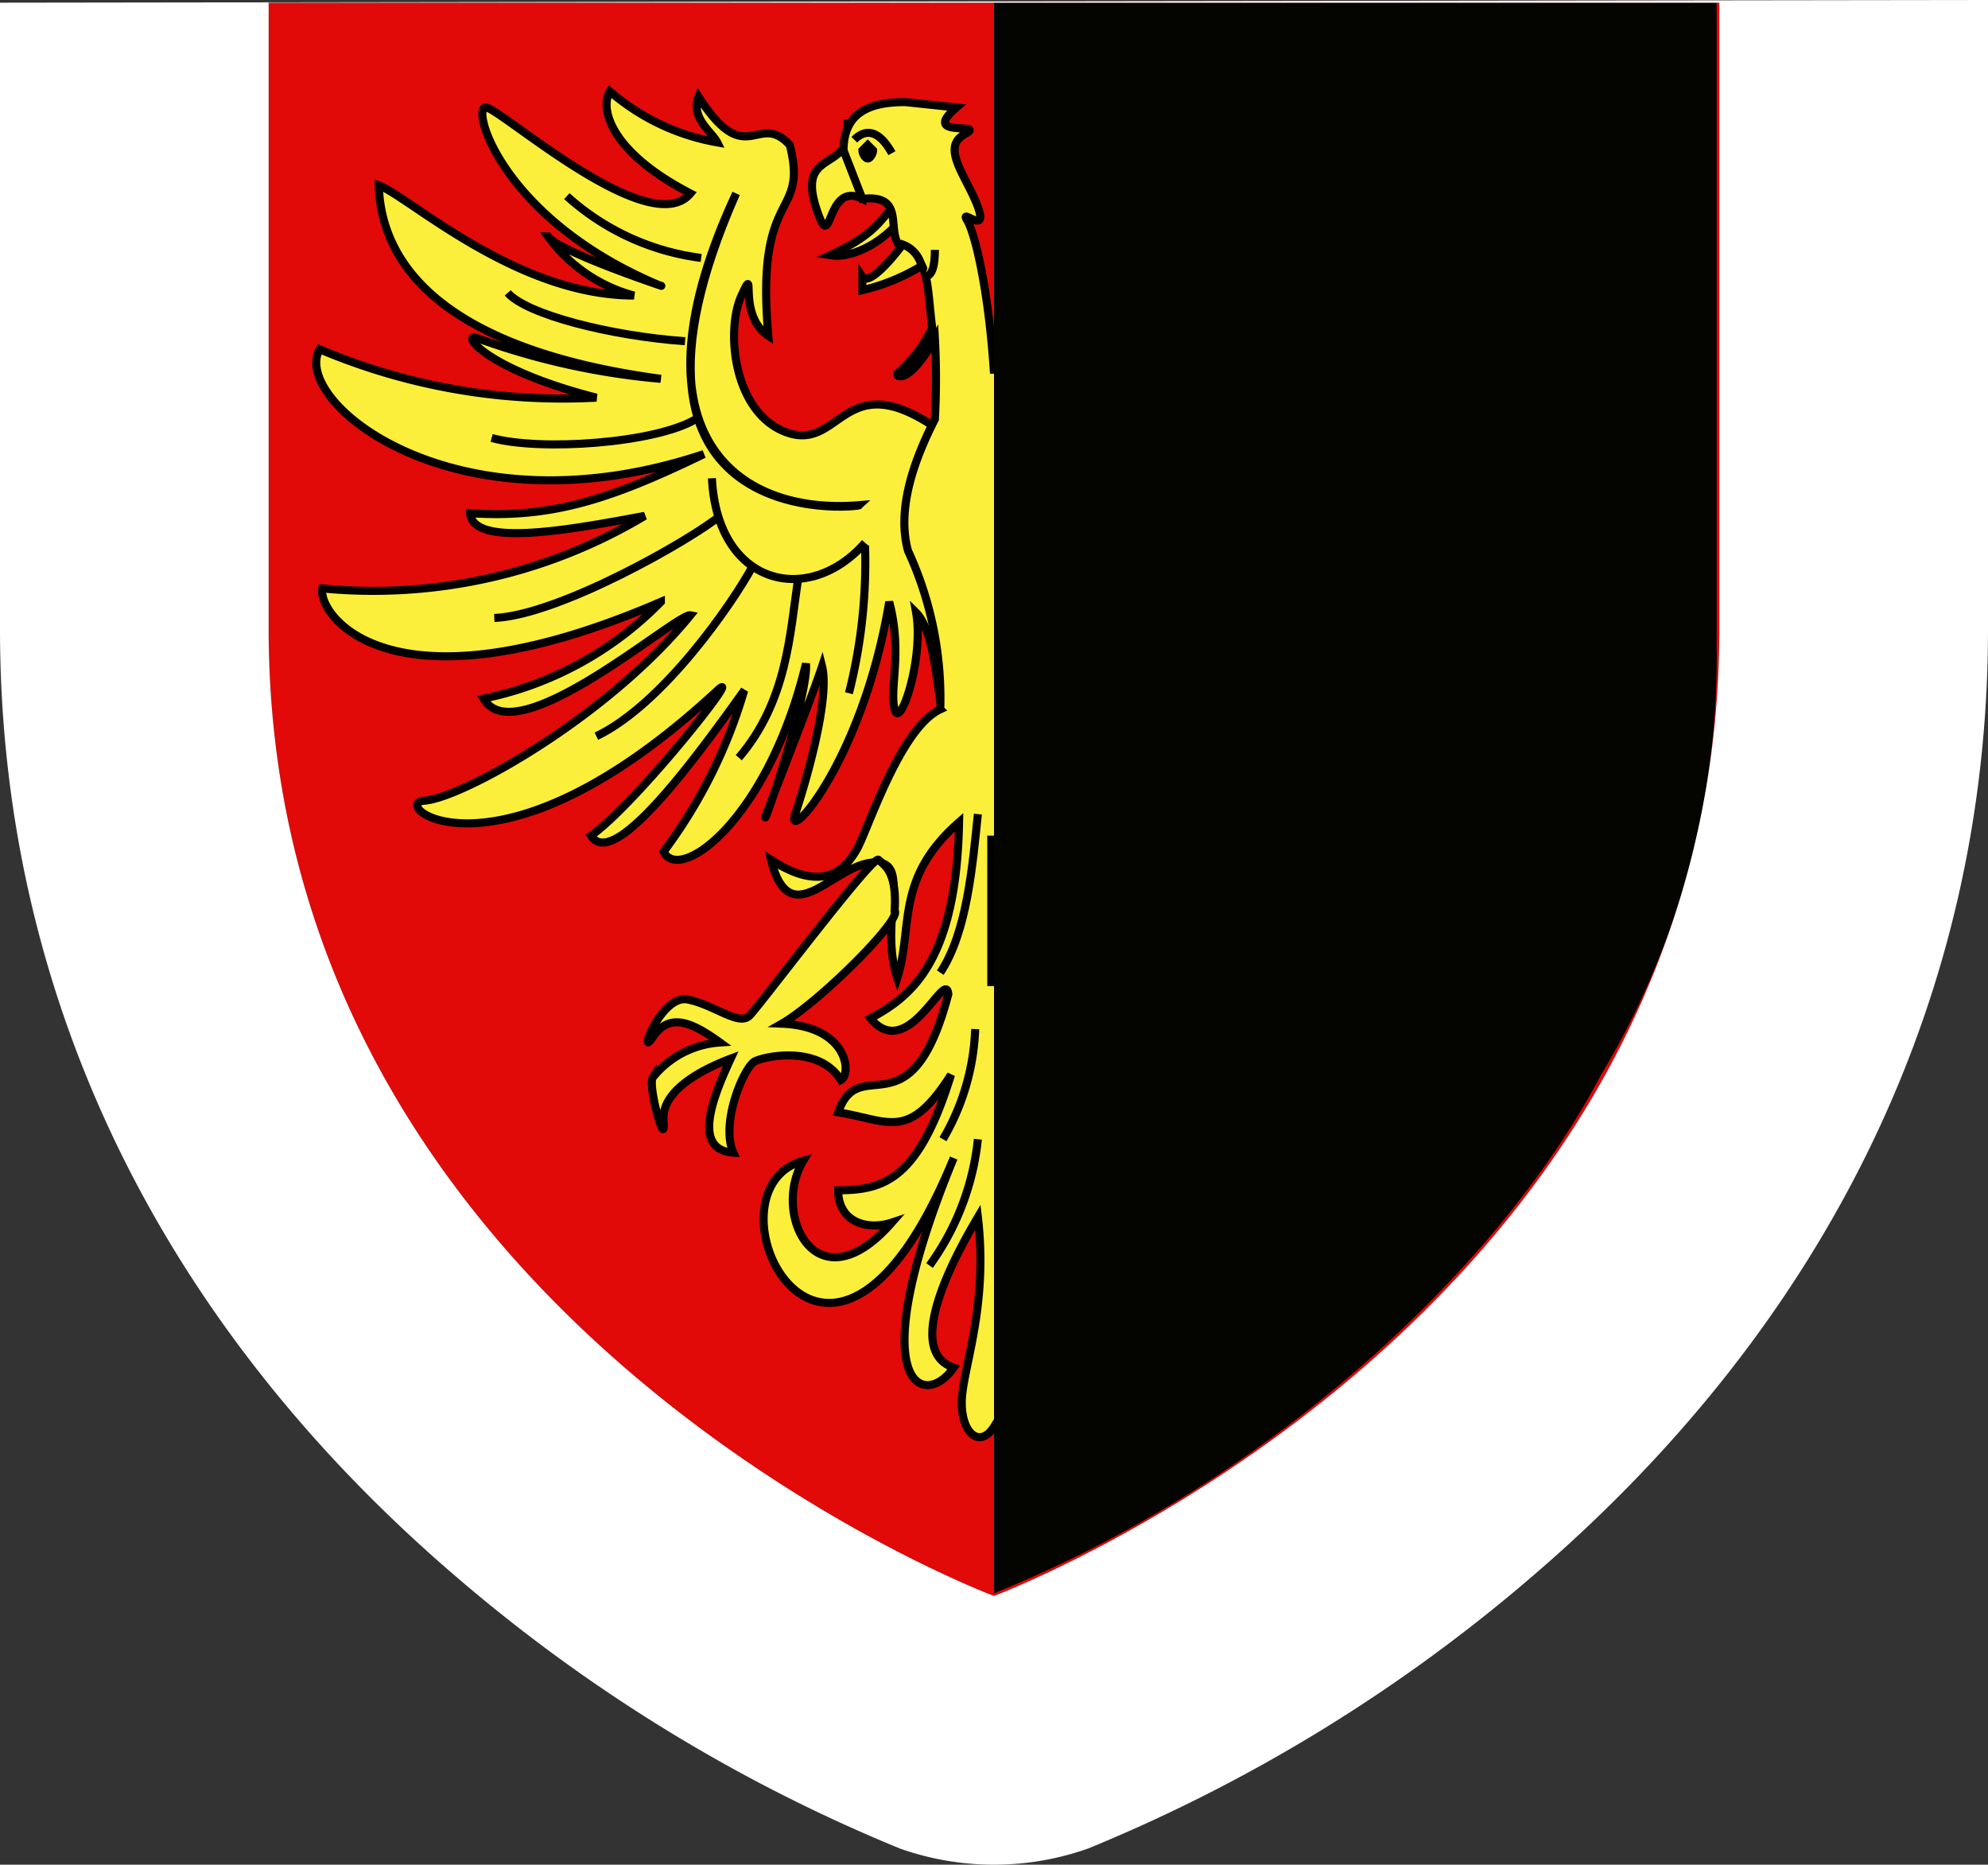 <svg xmlns="http://www.w3.org/2000/svg" viewBox="0 0 74 69.4"><rect x="0" y="0" width="74" height="69.4" fill="#333333" stroke="none"/><title>blason</title><g id="Calque_2" data-name="Calque 2"><g id="Calque_1-2" data-name="Calque 1"><g id="blason"><g id="layer3"><path id="path2855" d="M37,59.4s27-10.1,27-36V.1H10V23.4C10,49.3,37,59.4,37,59.4Z" fill="#e20909"/></g><g id="layer4"><path id="path11882" d="M33.8,7.5c-1.1.2-.5.9-2.9,2C32.1,9.7,33.8,8.3,33.8,7.5Z" fill="#fcef3c" stroke="#000" stroke-width="0.3"/><path id="path2162" d="M31.4,5.5c-.5.7-1.6.5-1,2.3s.3-1.1,1.7-.4A5.4,5.4,0,0,0,31.4,5.5Z" fill="#fcef3c" stroke="#000" stroke-width="0.3"/><path id="path7985" d="M32.4,5.6c0,.2-.1.3-.2.3s-.2-.1-.2-.3h0l.2-.2Z" fill="#fcef3c" stroke="#000" stroke-linecap="round" stroke-width="0.3"/><path id="path25522" d="M29.4,5.4c-1.2-1.3-1.6,1-3.4-1.8-.3.8.5,1.3.7,1.7a8.3,8.3,0,0,1-4-1.9c-.4.7.1,2.3,3,3.8C24.2,9,18.7,4.1,18.1,4s.5,4.1,6.4,6.6c.9.3-3.7-1.2-4.1-1.8A5.8,5.8,0,0,0,23.6,11c-4.4,0-8.4-3.7-9.5-4.1.1,3.4,3.1,6.2,10.5,7.2a26.8,26.8,0,0,1-6.8-1.5c-.7-.3.1,1.1,4.4,2.2A23.2,23.2,0,0,1,11.9,13c-1.1,1.9,5,7,14.3,3.9-3.5,1.7-5.7,2.4-8.7,2.2.1,1.3,3.8.6,6.5.1a19.7,19.7,0,0,1-12,2.7c-.2.9,2.4,4.9,12.6.5A12.8,12.8,0,0,1,18,26c1.2,2.1,7.2-3.2,7.7-3.1-3.1,3.8-8.5,6.8-9.9,6.9s2.7,3.5,10.9-4.1c1.1-1-3,4.2-4.7,5.4.8,1.3,3.7-2.6,5.7-5.4a18.8,18.8,0,0,1-3,6c.6,1.2,3.9-1.2,5.3-7,.1,1-1.3,5.3-1.5,5.7s1.6-4.1,2.1-5.6c.3,1.2-.6,4.3-1,5.5s2.5-1.9,3.5-7.9c.5,1.9,0,3.2.2,4s1.1-1.9.8-3.6c.8.8.8,3.6,1.1,4.2l-.4-11.1c-3.4-2.3-3.5.9-5.5.2S27,12.3,27.6,11s-.2.7,1,1.5C28.1,6.9,30.1,8.2,29.4,5.4Z" fill="#fcef3c" stroke="#000" stroke-width="0.3"/><g id="g26517"><g id="g26535"><g id="g26524"><path id="path26493" d="M32,18.8c-.1.1-10.2,1.1-4.6-11.6C23.3,16,27.3,19.2,32,18.8Z" fill="#fcef3c" stroke="#000" stroke-width="0.3"/><path id="path26495" d="M21.1,7.3a9.2,9.2,0,0,0,5,2.3" fill="#fcef3c" stroke="#000" stroke-width="0.3"/><path id="path26497" d="M18.9,10.9c.7.8,3.8,1.6,6.6,1.8" fill="#fcef3c" stroke="#000" stroke-width="0.3"/><path id="path26501" d="M18.3,16.3c1.8.5,6.1.2,7.6-.7" fill="#fcef3c" stroke="#000" stroke-width="0.3"/></g><path id="path26499" d="M18.4,23c2.4-.1,7.3-2.9,8.4-3.8" fill="#fcef3c" stroke="#000" stroke-width="0.3"/><path id="path26503" d="M26.5,17.8c.2,4,3.6,4.8,5.7,2.4" fill="#fcef3c" stroke="#000" stroke-width="0.3"/><path id="path26505" d="M22.2,27.4c2.5-1.2,5.1-5,5.8-6.3" fill="#fcef3c" stroke="#000" stroke-width="0.3"/><path id="path26507" d="M27.5,28.2c1.8-2.1,1.9-4.6,2.2-6.6" fill="#fcef3c" stroke="#000" stroke-width="0.3"/><path id="path26509" d="M31.6,25.8a19.8,19.8,0,0,0,.6-5.5" fill="#fcef3c" stroke="#000" stroke-width="0.3"/></g></g><path id="path3266" d="M38.3,30.6c0,5,1.7,6.5,3.2,7.3-1.4,1.7-2.8-1.9-2.9-.9,1.4,5.3,3.3,2.1,4.1,4.4-1.9.3-2.6,1.1-4.2-1.4,1.2,3.9,2.5,4.3,4.2,4.3,0,1.2-1.1,1.5-2,1.3,2.8,3.1,4.5-.4,3.4-2.4,4,1.1-1,11.4-5.7-.1,3.5,8.6,1.1,9.4,0,7.8,1.5-.5.7-2.9-.9-5.6-.4,3.4.7,5.5.7,6.9s-.7,1.7-1.2.9c-.5.8-1.2.3-1.2-.9s1-3.5.6-6.9c-1.6,2.7-2.4,5.1-.9,5.6-1.1,1.6-3.5.7,0-7.8-4.7,11.5-9.6,1.2-5.6.1-1.2,2,.5,5.5,3.3,2.3-.9.3-2,0-2-1.2,1.7,0,3-.4,4.2-4.3-1.6,2.5-2.3,1.7-4.2,1.4.8-2.3,2.7.9,4.1-4.4-.1-1-1.5,2.6-2.9.9,1.5-.8,3.2-2.1,3.3-7.3-2.4,2.1-1.7,3.9-2.3,5.8-.7-2.1.6-4.4-.9-4.3s-3.1,2.7-3.8-.1c2,1.3,2.8.3,3.2-.4s1.6-4.5,3.1-5.2a13.1,13.1,0,0,0-1.2-5.9c-.5-1.8.5-3.9,1-4.9a27.8,27.8,0,0,0,0-3c-1,1.8-1.5,1.4-1.4,1.3a5.2,5.2,0,0,0,1.3-1.7c-.2-1.6-.1-2.5-1-2.9s.2-2.1-1.6-1.9l-.7-1.8c0-1.5,1.1-1.8,2.3-1.8l1.9.2c-1.4,1.2,1.2.5.3,1s.1,1.6.5,2.7-.7,0-.4.5.8,2.6,1,5.7a26.8,26.8,0,0,1,1-5.7c.3-.5-.5-.1-.3-.5s1.5-2.3.5-2.7,1.7.2.3-1l1.9-.2c1.2,0,2.3.3,2.2,1.7l-.7,1.9c-1.7-.2-1.4.9-1.5,1.9s-.8,1.3-1,2.9a6.6,6.6,0,0,0,1.2,1.7c.2.1-.3.4-1.3-1.3a11.8,11.8,0,0,0-.1,3c.6.9,1.6,3.1,1,4.9A16.1,16.1,0,0,0,39,26.4c1.5.7,1.9,3.2,3.2,5.1s1.2,1.8,3.2.4c-.8,2.9-3.3.9-3.8.2s-.2,2.2-.9,4.2C40.1,34.5,40.7,32.9,38.3,30.6Z" fill="#fcef3c" stroke="#000" stroke-width="0.3"/><path id="path2295" d="M31.6,4.6h-.2" fill="#fcef3c" stroke="#000" stroke-width="0.3"/><path id="path4103" d="M33.6,9.1c-.6.8-1.3,1.5-1.5,1.2v.5a7.6,7.6,0,0,0,2.2-.9A1.1,1.1,0,0,0,33.6,9.1Z" fill="#fcef3c" stroke="#000" stroke-width="0.3"/><path id="path8956" d="M31.8,5.2c.4-.4.9-.4,1.4.5" fill="#fcef3c" stroke="#000" stroke-width="0.3"/><path id="path9928" d="M34.4,10.3c.3,0,.4-.4.4-1" fill="#fcef3c" stroke="#000" stroke-width="0.3"/><path id="path12883" d="M39.6,10.3c-.3,0-.3-.4-.4-1" fill="#fcef3c" stroke="#000" stroke-width="0.3"/><path id="path14833" d="M37.5,42.5a9.3,9.3,0,0,0,1.8,4.6" fill="#fcef3c" stroke="#000" stroke-width="0.3"/><path id="path14835" d="M37.6,38.3a10,10,0,0,0,1.2,4.1" fill="#fcef3c" stroke="#000" stroke-width="0.3"/><path id="path14837" d="M37.5,30.4c.2,1.9.5,4.3,1.5,5.9" fill="#fcef3c" stroke="#000" stroke-width="0.3"/><path id="path14841" d="M36.4,42.4a9.7,9.7,0,0,1-1.8,4.7" fill="#fcef3c" stroke="#000" stroke-width="0.3"/><path id="path14843" d="M36.3,38.3a8.7,8.7,0,0,1-1.2,4.1" fill="#fcef3c" stroke="#000" stroke-width="0.3"/><path id="path14845" d="M36.4,30.3c-.2,1.9-.4,4.4-1.4,5.9" fill="#fcef3c" stroke="#000" stroke-width="0.3"/><path id="path15817" d="M36.9,31.1v5.6" fill="#fcef3c" stroke="#000" stroke-width="0.3"/><path id="path16799" d="M33.3,33.9c.3.3-2.8,3.4-4.2,4.2,2.5.1,2.6,1.9,2.2,2.1-.8-1.3-2.8-.9-3.2-.7s-1.3,2.3-.8,3.4c-1.6-.1-.7-2.2-.1-3.5-.8.3-2.6,1.1-2.5,2.3s-.6-1.3-.4-1.6a3.5,3.5,0,0,1,2.5-1.3c-1.1-.8-1.9-1.1-2.5-.2s.3-1.6,1.3-1.4,1.9,1,2.3.6,4.6-6,4.8-5.8S33.4,32.4,33.3,33.9Z" fill="#fcef3c" stroke="#000" stroke-width="0.3"/><path id="path27646" d="M32.1,5.6c0,.1.1.3.2.3s.2-.2.2-.3h0l-.2-.2Z" stroke="#000" stroke-linecap="round" stroke-width="0.3"/><path d="M37,.1V59.3C47.1,55.2,55.7,47.4,59.6,40a30.2,30.2,0,0,0,4.3-15.9V.1Z" fill="#040401"/></g><g id="layer3-2" data-name="layer3"><path id="path2855-2" data-name="path2855" d="M64,0V23.4c0,25.9-27,36-27,36s-27-10.1-27-36V.1H64M0,.1V23.4C0,37,5.9,49.2,17,58.7A60.6,60.6,0,0,0,33.5,68.8a10.5,10.5,0,0,0,7,0A60.6,60.6,0,0,0,57,58.7C68.1,49.2,74,37,74,23.4V0" fill="#fff"/></g></g></g></g></svg>